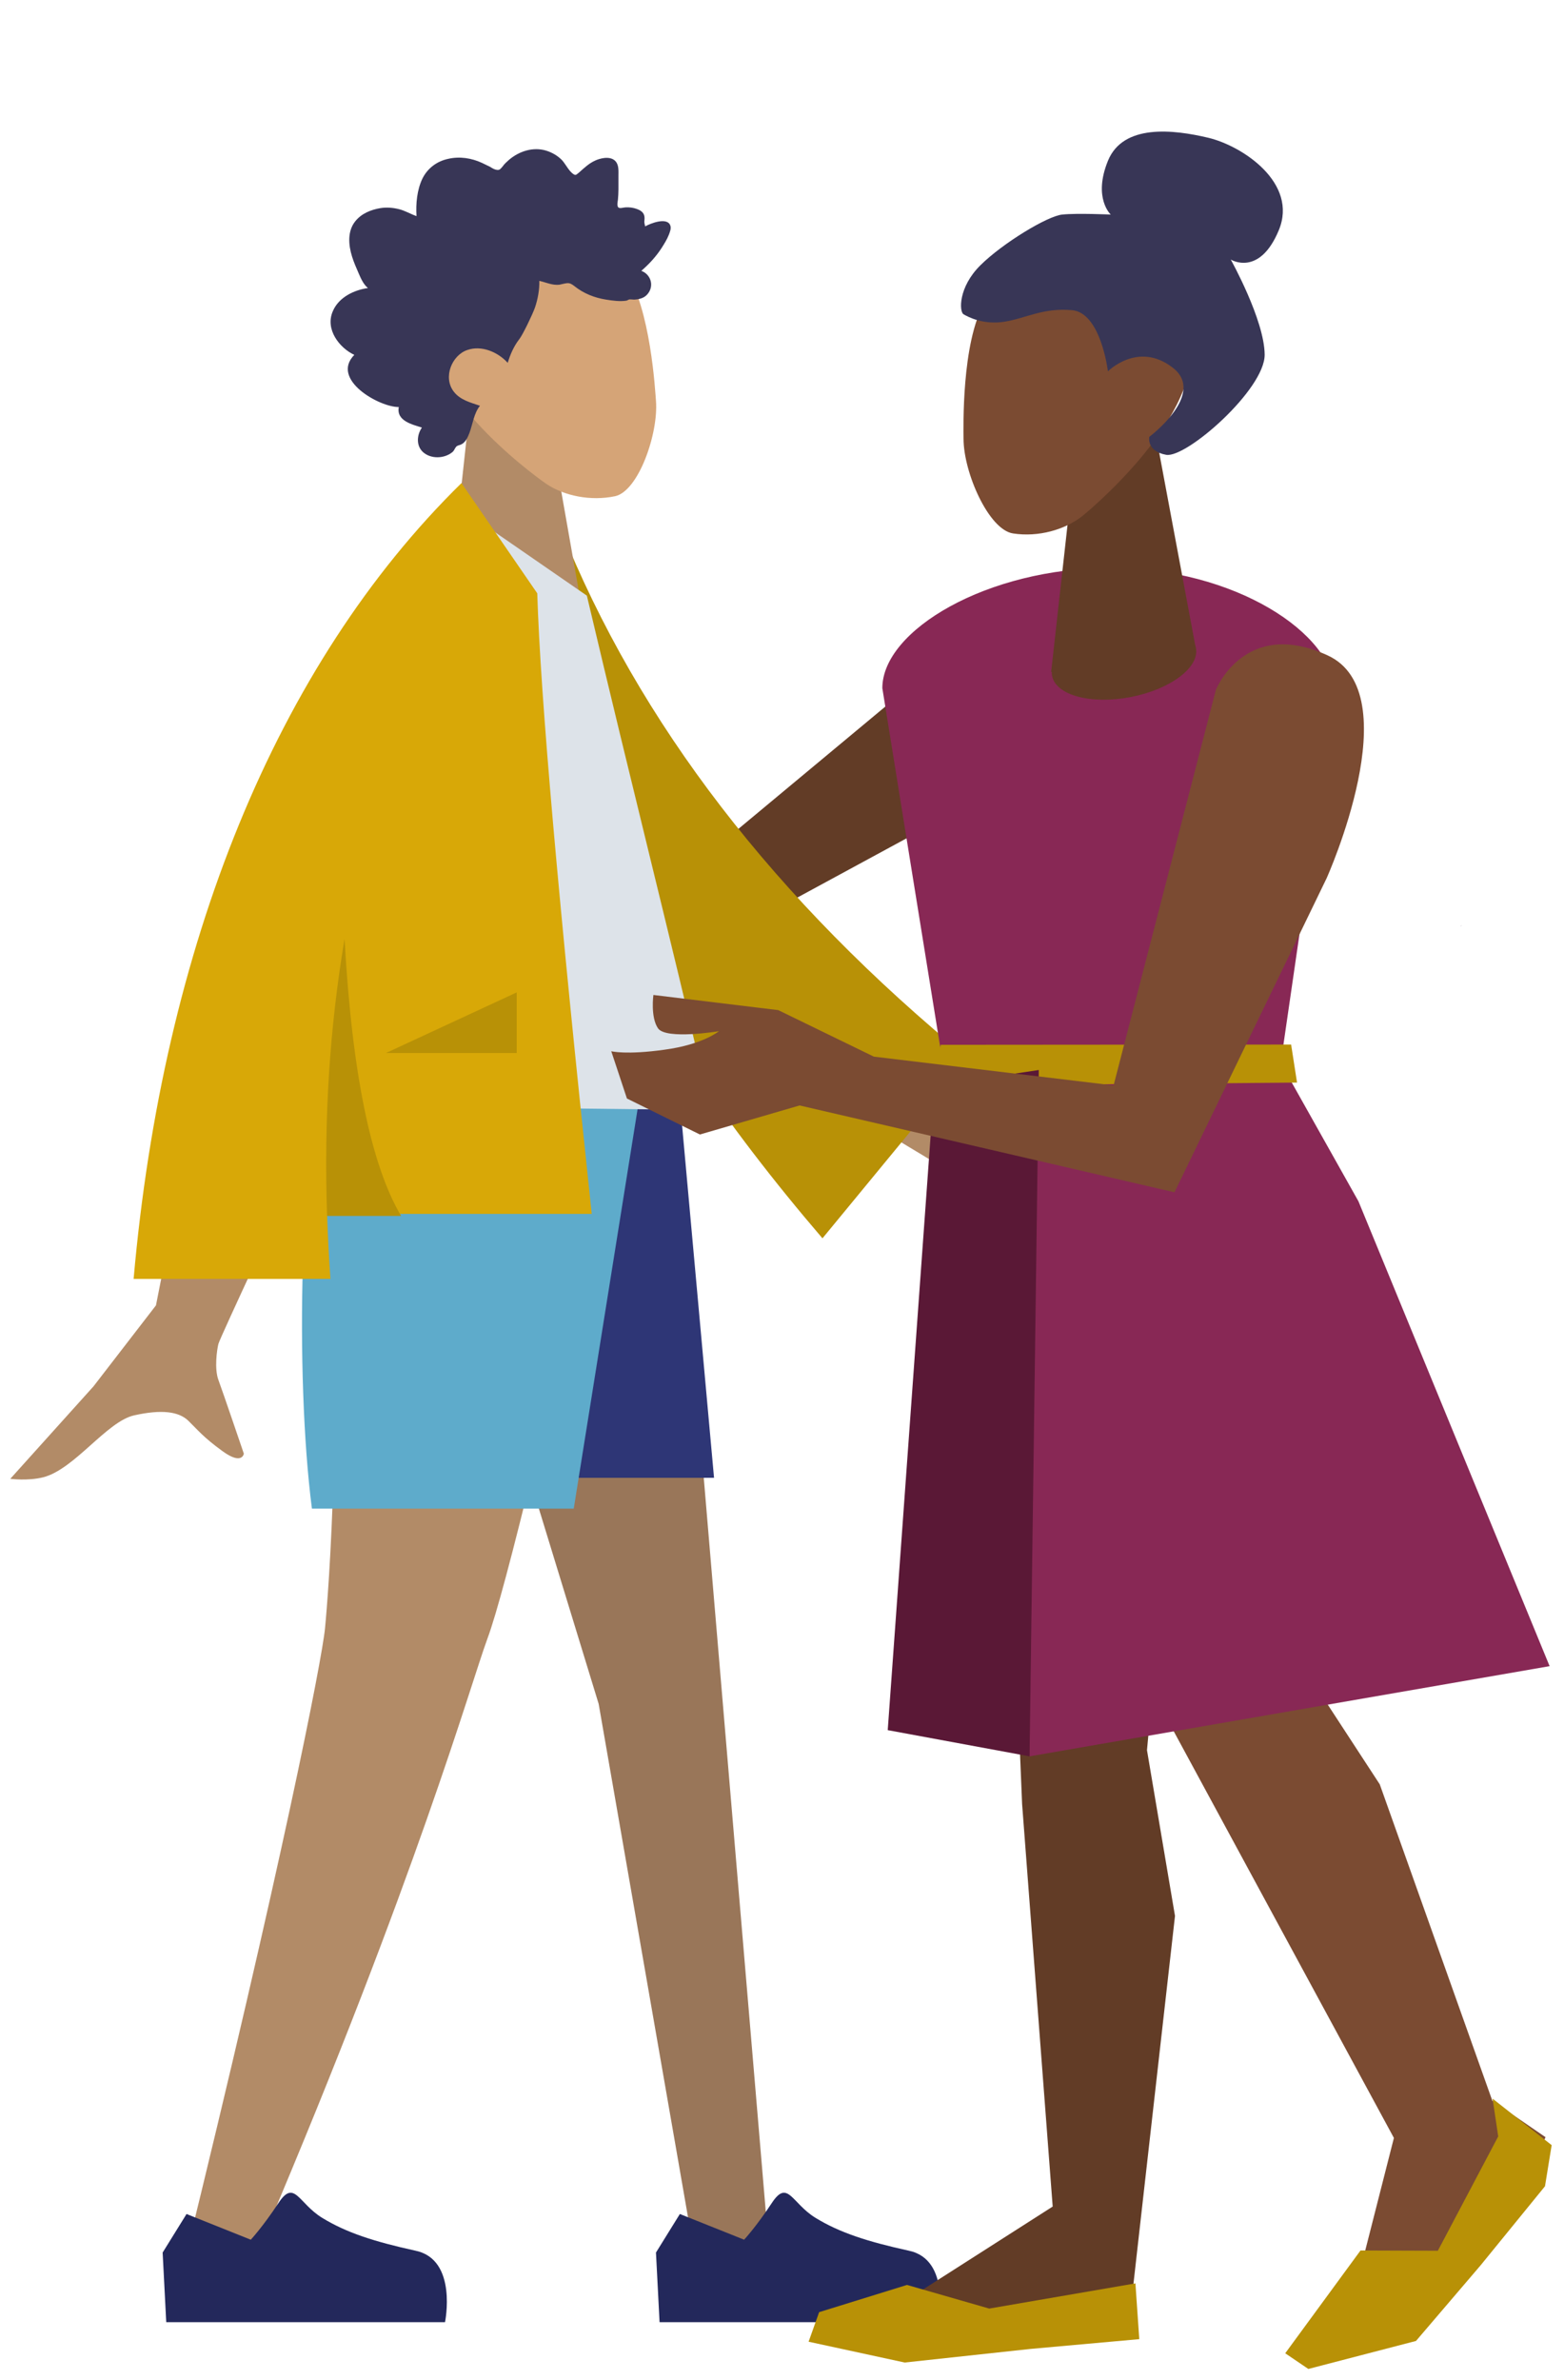 <?xml version="1.0" encoding="utf-8"?>
<!-- Generator: Adobe Illustrator 24.1.3, SVG Export Plug-In . SVG Version: 6.00 Build 0)  -->
<svg version="1.1" id="Layer_1" xmlns="http://www.w3.org/2000/svg" xmlns:xlink="http://www.w3.org/1999/xlink" x="0px" y="0px"
	 viewBox="0 0 608.7 926.2" style="enable-background:new 0 0 608.7 926.2;" xml:space="preserve">
<style type="text/css">
	.st0{fill-rule:evenodd;clip-rule:evenodd;fill:#997659;}
	.st1{fill-rule:evenodd;clip-rule:evenodd;fill:#2E3676;}
	.st2{fill-rule:evenodd;clip-rule:evenodd;fill:#23285B;}
	.st3{fill-rule:evenodd;clip-rule:evenodd;fill:#623C26;}
	.st4{fill:#B28B67;}
	.st5{fill-rule:evenodd;clip-rule:evenodd;fill:#B89106;}
	.st6{fill-rule:evenodd;clip-rule:evenodd;fill:#7B4B32;}
	.st7{fill:#3D224C;}
	.st8{fill-rule:evenodd;clip-rule:evenodd;fill:#882855;}
	.st9{fill-rule:evenodd;clip-rule:evenodd;fill:#383656;}
	.st10{fill-rule:evenodd;clip-rule:evenodd;fill:#5A1836;}
	.st11{fill-rule:evenodd;clip-rule:evenodd;fill:#B28B67;}
	.st12{fill-rule:evenodd;clip-rule:evenodd;fill:#D5A477;}
	.st13{fill-rule:evenodd;clip-rule:evenodd;fill:#5EABCB;}
	.st14{fill-rule:evenodd;clip-rule:evenodd;fill:#DDE3E9;}
	.st15{fill-rule:evenodd;clip-rule:evenodd;fill:#D8A807;}
</style>
<polygon id="Leg_5_" class="st0" points="156.1,411.9 233,663.1 270.2,876.8 299.4,876.8 260.1,411.9 "/>
<polygon id="Bottom_5_" class="st1" points="145.9,411.9 178.5,575.1 277.9,575.1 263.1,411.9 "/>
<path class="st2" d="M264.6,861.6l-9.3,15l1.4,27.1h108.5c0,0,5-24.3-11.4-27.8c-16.4-3.6-27.1-7.1-36.4-12.8
	c-9.3-5.7-10.8-15.2-17-5.8c-6.2,9.4-10.8,14.3-10.8,14.3L264.6,861.6z"/>
<path class="st3" d="M178,209.9l30.9,28.5l16.9,31.3l59.5,54.6l105-87.4c0,0,21.9-14.1,37,12.3c15.1,26.4-43.8,60.4-43.8,60.4
	L281,365.2l-84.8-96.8l-32.8-11.6l-12.8-24l5-15.9c0,0,3.3,3.9,14.7,10s18.4,5.6,18.4,5.6s-16-7.9-16-12.7
	C172.8,215.2,178,209.9,178,209.9z"/>
<path class="st4" d="M292.4,409.4l87,52.4c0,0,17.2,29,21.4,31.4c16.3,9.3,49.6,26.5,49.6,26.5s0.3-11.1-13-20.2
	c-19.6-13.6-31.9-27.8-26.9-32.6c5-4.8,11.2,2.6,19.2,3c8,0.4,8.1-3.9,8.1-3.9S411,440.8,400,438.6c-10.5-2-18.2-5.5-24.8-7.3
	c-6.7-1.9-85.1-75.6-85.1-75.6l-19.7,38C270.3,393.7,279.5,400.1,292.4,409.4z"/>
<path id="Coat-Back_2_" class="st5" d="M200.4,208.3l17.7-3c30.4,76,83.5,145,159.3,207l-57.3,69.6
	C244.3,393.5,197.6,302.3,200.4,208.3z"/>
<g>
	<polygon class="st6" points="438.5,532.6 440.6,643.8 542.5,832 530.4,879.5 515,900.5 519.6,908.7 548,905.7 591.1,856 
		601.5,831.7 580.8,817.5 537,694.4 510.7,654.1 522.4,525.7 	"/>
	<polygon class="st5" points="580.9,816.7 603.9,834.8 601.3,850.8 576.3,881.5 551.1,911 509.2,921.9 500.2,915.8 529.5,875.8 
		559.6,875.9 583.1,831.4 	"/>
</g>
<path class="st7" d="M569,360l-0.7,0.5C568.3,360.5,568.6,360.4,569,360z"/>
<polygon class="st3" points="390.3,521.9 397.8,702.1 409.7,858.7 352.3,895.4 326.6,903.1 323.2,911 346.9,915.1 403.4,898 
	423.9,908 439.9,899.7 443.1,871.3 457.3,745.6 446.4,681.1 460.7,525.3 "/>
<polygon class="st8" points="398.9,411 500.9,418 528.7,467.5 603.1,648.4 400.7,683.5 "/>
<polygon class="st5" points="353,889.2 385,898.4 441.9,888.6 443.4,910.3 401.1,914.1 352.1,919.4 314.7,911.3 318.8,899.8 "/>
<path class="st8" d="M519.4,269.1c0-22.5-39-48.1-87.1-48.1c-48.1,0-88.9,24.3-88.9,46.8c0,0.2,24.6,152.5,24.6,152.5h129.5
	C497.5,420.3,519.4,269.8,519.4,269.1z"/>
<ellipse transform="matrix(0.982 -0.191 0.191 0.982 -41.094 88.05)" class="st3" cx="437.2" cy="257.7" rx="28.5" ry="13.9"/>
<g>
	<g>
		<polygon class="st3" points="465.4,252.3 448,159.3 416.7,193.3 409.1,261.5 		"/>
		<path class="st6" d="M421.4,200.7c0,0,44.3-35.8,42.2-66.1c-2.1-30.2-17-35-30.1-36.1s-41.2,3.5-50.3,19.2s-8.2,49.4-8.2,53
			c0,13.2,9.8,35.5,19.3,36.9C404.1,209.1,414.5,206.2,421.4,200.7z"/>
	</g>
	<path class="st9" d="M431.2,144.5c0,0-2.7-22.8-14-23.8s-18,3.2-26.3,4.5c-8.3,1.3-14.2-1.9-15.9-2.9s-2.1-10.5,6.6-19.1
		c8.7-8.6,26-19.1,31.8-19.7c5.8-0.6,18.9,0,18.9,0s-7-6.4-1.1-20.9c5.9-14.5,25.5-12.2,39-9s35.1,17.7,27.5,36
		C490.1,107.9,479,101,479,101s13.1,23.5,13.2,37s-30.4,40.3-38.3,39c-7.8-1.4-6.6-7-6.6-7s22.5-16.8,9-27
		C442.9,132.7,431.2,144.5,431.2,144.5z"/>
</g>
<polygon class="st5" points="366.1,406.6 363.6,422.5 504.8,421.3 502.5,406.5 "/>
<polygon class="st10" points="363.6,422.5 345.5,673.3 400.7,683.5 404.3,416.4 "/>
<path class="st4" d="M70.1,460.4L60.7,508l-24.3,31.5l-32.4,36c0,0,6.8,0.9,12.8-0.6c12.2-3.1,24.7-21.7,35.4-24.1
	s17.4-1.5,21.1,2.1s5.8,6.4,13.4,11.9s8.2,0.9,8.2,0.9S86.6,541.3,85,537s-0.6-11.6,0-14s28.4-61.7,28.4-61.7l-44.6-1.5"/>
<g>
	<polygon class="st11" points="173.9,241.4 183.8,150.2 216.6,180.8 228.6,248.9 	"/>
	<path class="st12" d="M212.6,188.3c0,0-45.5-31.3-45.6-60.7s13.8-35.1,26.4-37.1s40,0.3,50,14.9c9.9,14.6,11.6,47.1,11.9,50.6
		c1,12.7-6.8,35.1-15.9,37.1C229.9,195.1,219.6,193,212.6,188.3z"/>
	<path id="hair_6_" class="st9" d="M143.2,112.1c-1.7-1.4-2.7-3.6-3.6-5.7c-0.9-2.1-1.9-4.3-2.6-6.6c-1.4-4.5-1.8-9.8,1.2-13.6
		c2.4-3.1,6.2-4.6,9.8-5.2c2.4-0.4,4.9-0.2,7.3,0.4c2.4,0.6,4.5,1.9,6.8,2.7c-0.3-4.9,0.2-10.2,2.3-14.6c2.1-4.2,5.8-6.8,10.1-7.7
		c4.4-1,9-0.3,13.1,1.6c1,0.5,2.1,1,3.1,1.5c0.8,0.5,1.7,1.1,2.7,1.2c1.1,0.2,1.5-0.5,2.2-1.3c0.7-1,1.6-1.8,2.5-2.6
		c4-3.4,9.4-5.1,14.4-3.6c2.3,0.7,4.6,2,6.3,3.8c1.5,1.7,2.7,4.4,4.6,5.5c0.8,0.5,1.3-0.3,2-0.8c1-0.9,2-1.8,3-2.6
		c1.5-1.2,3.1-2.1,4.8-2.6c2.6-0.8,6.2-0.9,7.2,2.4c0.4,1.3,0.3,2.7,0.3,4c0,1.8,0,3.6,0,5.4c0,1.4-0.1,2.7-0.2,4
		c-0.1,0.7-0.4,2.1,0,2.8c0.4,0.9,2.2,0.2,2.9,0.2c1.5-0.1,3,0.1,4.4,0.6c1.1,0.4,2.3,1,2.8,2.2c0.3,0.7,0.3,1.5,0.2,2.3
		c-0.1,0.9,0.1,1.4,0.3,2.3c1.9-1.1,8.6-3.8,9.8-0.3c0.4,1.2-0.2,2.5-0.6,3.6c-0.7,1.8-1.8,3.5-2.8,5.1c-2.2,3.4-4.9,6.3-7.9,8.9
		c3.8,1.4,5.2,6.1,2.2,9.3c-1.3,1.4-3.2,1.8-5,1.9c-0.7,0-1.6-0.2-2.1,0c-0.3,0.1-0.5,0.3-0.9,0.4c-2.5,0.4-5.4,0-7.9-0.4
		c-4.5-0.7-8.8-2.4-12.4-5.3c-0.9-0.7-1.7-1.2-2.8-1.1c-1,0.1-2,0.4-3,0.6c-2.7,0.3-5.2-0.9-7.8-1.5c0.1,3.4-0.6,7.2-1.7,10.4
		c-0.9,2.6-4.8,10.7-6.1,12.3c-2.1,2.7-3.5,5.9-4.5,9.2c-3.9-4.3-10.3-6.9-15.7-5c-6,2-9.6,10.6-5.3,16.2c2.5,3.3,6.7,4.3,10.2,5.5
		c-2.4,3-2.8,7.1-4.1,10.6c-0.7,1.8-1.6,3.8-3.3,4.5c-0.6,0.3-1.4,0.3-1.9,0.9c-0.6,0.7-0.7,1.5-1.5,2.1c-3.1,2.5-8.2,2.7-11.3,0
		c-2.8-2.5-2.5-6.7-0.5-9.6c-3.6-1.2-10-2.5-9-8c-7.5,0.1-26.7-10.7-17.3-20.3c-5.8-2.7-11.4-9.9-8.4-16.9
		C131.8,115.6,138,112.8,143.2,112.1"/>
</g>
<path id="Leg_4_" class="st11" d="M128.6,411.9c5.2,138-0.9,209.1-2.1,221.7c-1.2,12.5-17.2,93.8-55,247.5l31.1-10.7
	c59.9-141,80.3-214.2,87.1-232.7c6.9-18.5,25.1-93.8,54.7-225.7H128.6z"/>
<path id="Bottom_4_" class="st13" d="M127.5,411.9c-10.8,31.4-12.8,123.5-6.1,175.2h101.9l28-175.2H127.5z"/>
<path id="Shirt_2_" class="st14" d="M123.4,430.2l153.2,1.8c-17.8-75.9-29.5-121.1-48.2-200.2l-49.8-34.4
	C141.3,257.4,130.8,331.2,123.4,430.2z"/>
<path id="Coat-Front_2_" class="st15" d="M209.1,230.9c1.2,39.9,8.3,120.4,21.2,241.5H127.3c0.3,8.4,0.7,16.8,1.3,25.3H52
	C63.4,368.3,107.4,258.8,179.6,188L209.1,230.9z"/>
<path id="Shade_1_" class="st5" d="M134.1,365.4c2.9,52.1,10.3,88,22,107.8h-28.8C126,435.6,128.3,399.7,134.1,365.4z"/>
<polygon id="Light_2_" class="st5" points="150.2,409.8 201.1,386.2 201.1,409.8 "/>
<path class="st2" d="M72.6,861.6l-9.3,15l1.4,27.1h108.5c0,0,5-24.3-11.4-27.8c-16.4-3.6-27.1-7.1-36.4-12.8
	c-9.3-5.7-10.8-15.2-17-5.8c-6.2,9.4-10.8,14.3-10.8,14.3L72.6,861.6z"/>
<path class="st6" d="M254.3,387.2l48.6,5.9l37.2,18.1l93.3,11.2l39.8-153.9c0,0,11.2-28.2,43.4-13.5c32.2,14.6-0.3,86.8-0.3,86.8
	L457.1,464l-145.9-33.8l-38.8,11.3l-28.4-14l-6.1-18.4c0,0,5.8,1.5,20.7-0.6c15-2,21.2-7.2,21.2-7.2s-20.5,3.4-23.7-1.1
	C253.1,395.8,254.3,387.2,254.3,387.2z"/>
</svg>
